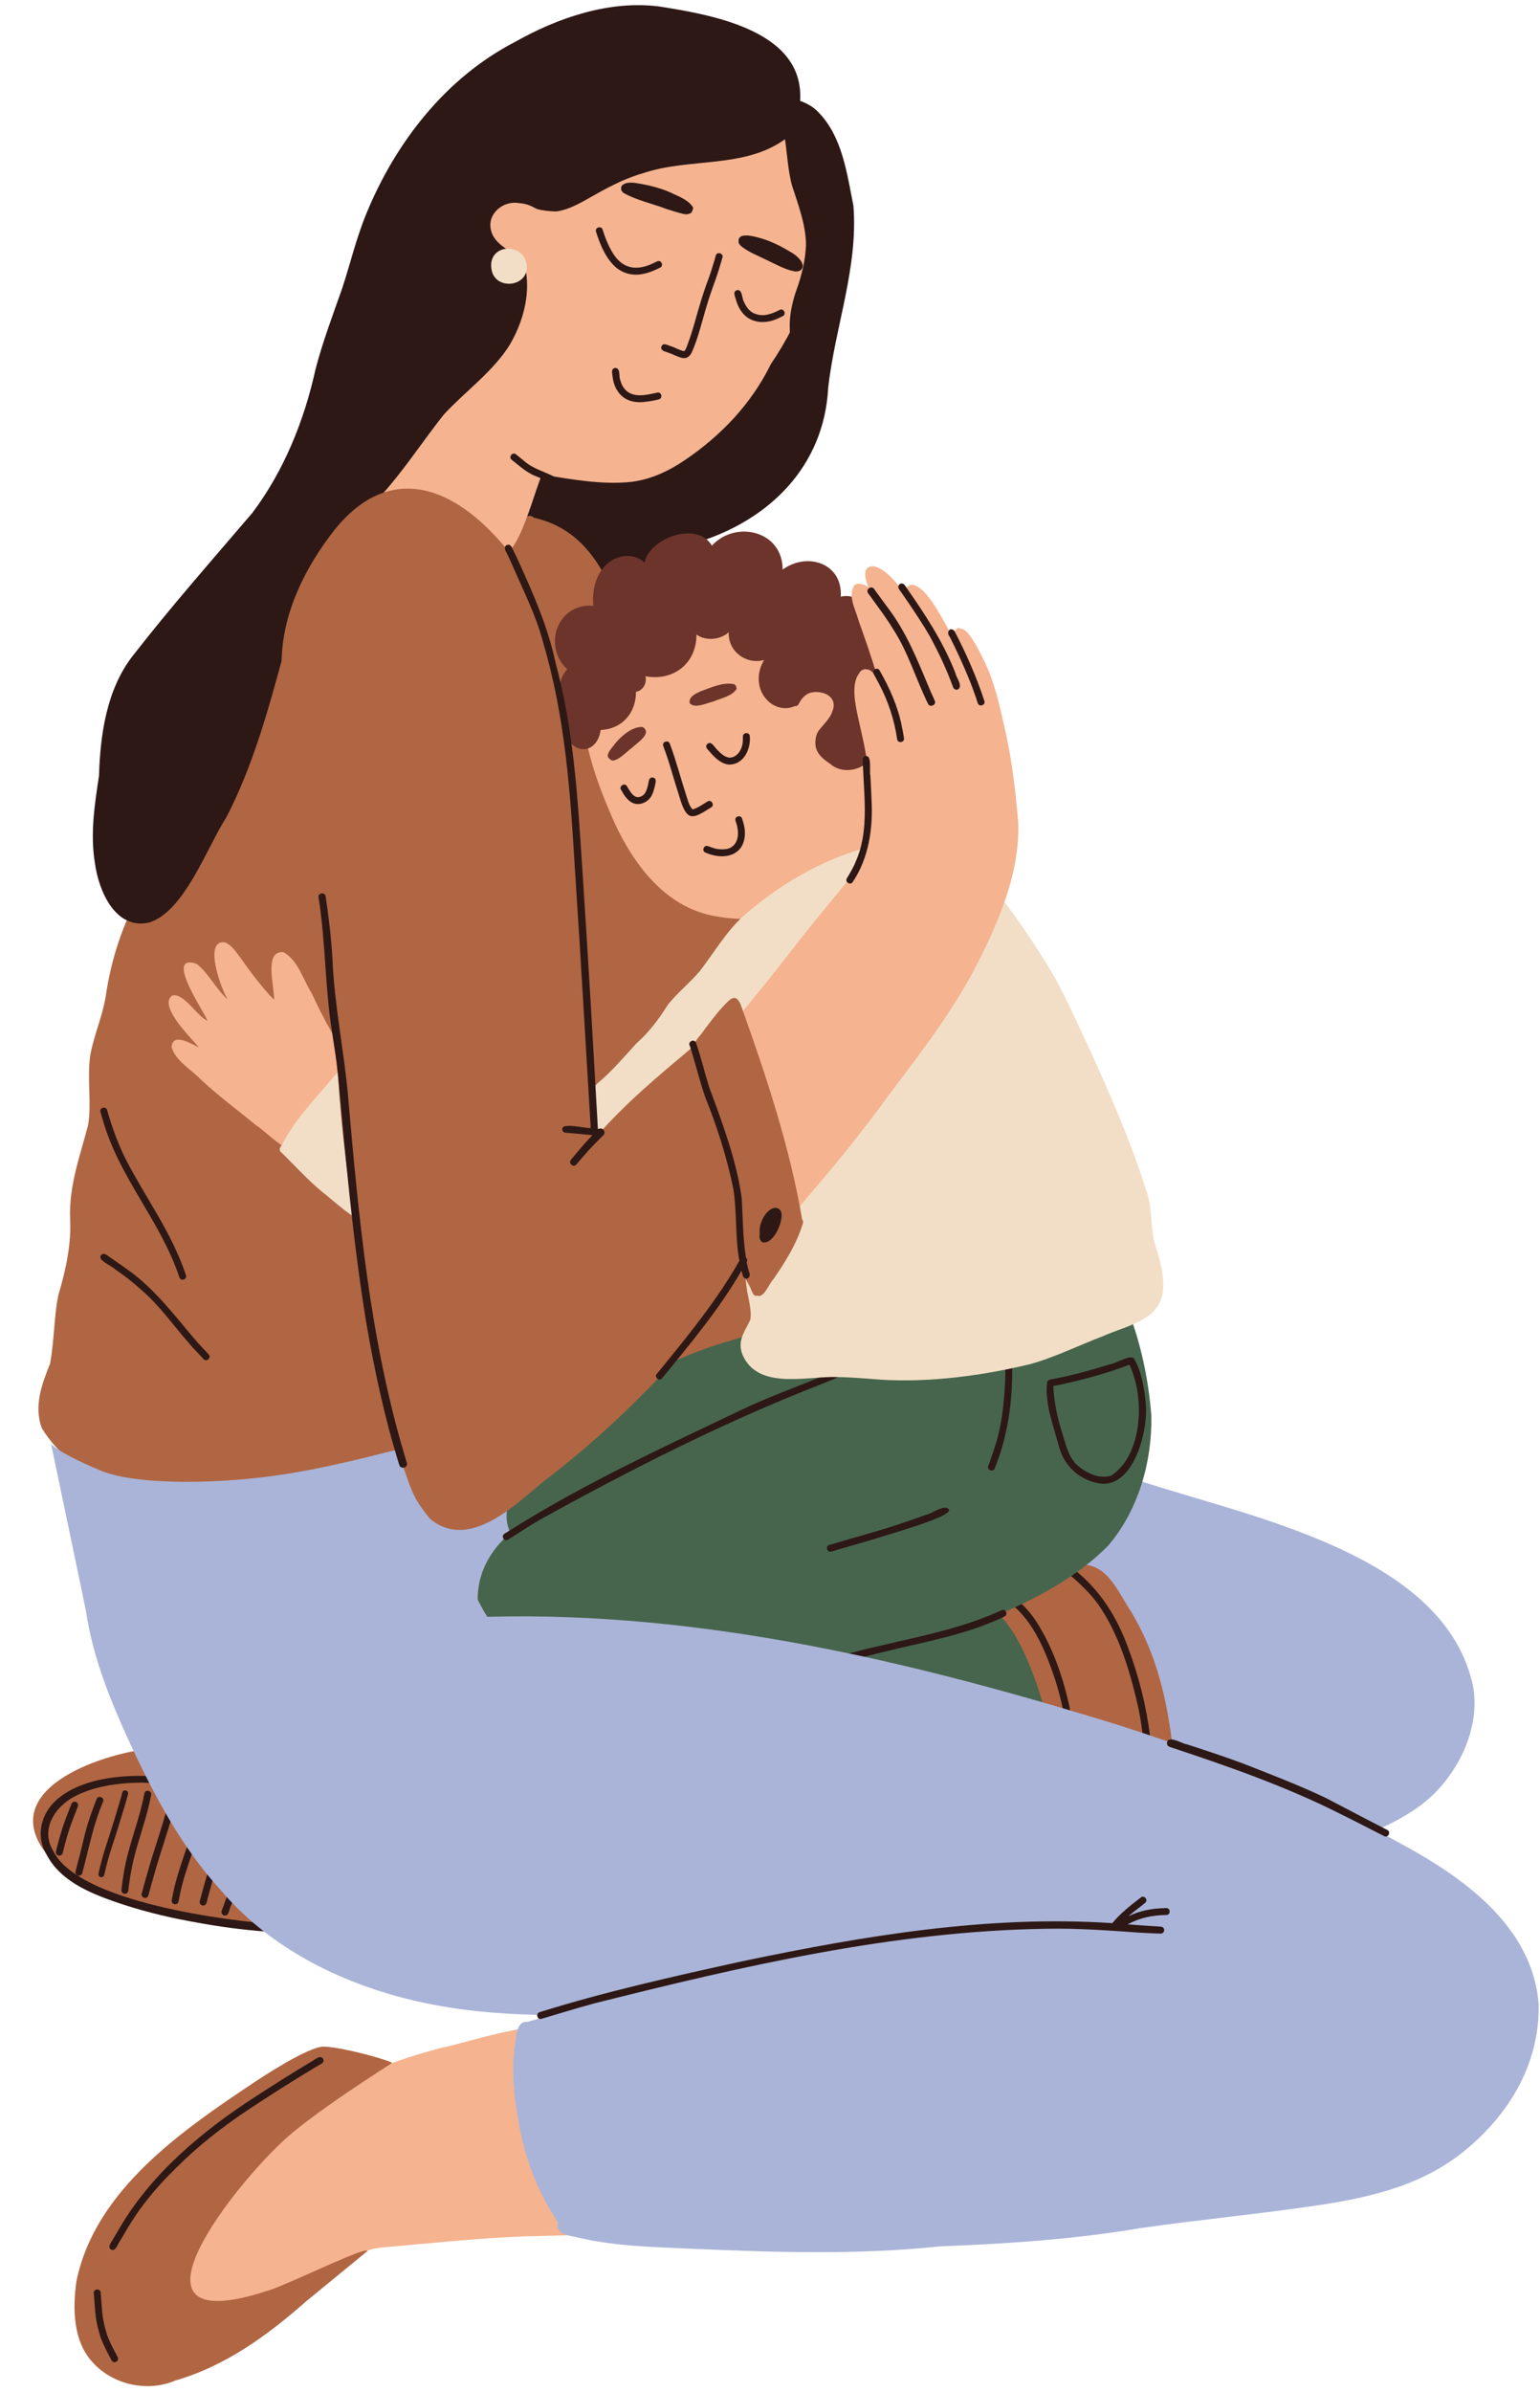 <?xml version="1.0" encoding="UTF-8"?><svg xmlns="http://www.w3.org/2000/svg" xmlns:xlink="http://www.w3.org/1999/xlink" height="473.4" preserveAspectRatio="xMidYMid meet" version="1.0" viewBox="126.3 18.0 305.0 473.4" width="305.0" zoomAndPan="magnify"><g><g id="change1_1"><path d="M 418.102 351.992 C 412.707 325.27 373.332 318.184 351.188 310.773 C 327.148 304.133 301.551 295.961 276.762 294.805 C 263.086 292.789 248.594 292.496 234.754 293.246 C 222.414 295.637 202.363 300.242 202.133 315.691 C 203.051 326.91 210.355 337.984 219.516 344.207 C 221.789 345.484 385.273 383.82 387.672 384.684 C 395.273 381.559 403.969 379.004 410.039 373.238 C 415.52 367.977 419.344 359.758 418.102 351.992" fill="#aab4d8" fill-rule="evenodd"/></g><g id="change2_1"><path d="M 187.098 399.695 C 177.055 388.242 167.027 376.773 156.973 365.328 C 157.828 365.195 158.441 365.215 158.359 364.352 C 158.047 363.594 157.605 363.867 156.781 363.973 C 147.504 364.715 126.305 371.426 134.828 383.961 C 142.238 393.77 155.887 396.391 167.395 398.254 C 170.789 398.75 174.637 399.254 177.918 399.5 C 178.332 399.535 180.629 399.742 184.82 400.121 C 185.141 400.148 185.426 399.957 185.539 399.672 C 186.02 399.68 186.527 399.688 187.098 399.695" fill="#b06643" fill-rule="evenodd"/></g><g id="change3_1"><path d="M 181.984 398.879 C 171.32 398.188 141.695 394.406 136.824 384.246 C 134.27 380.07 137.133 375.598 140.977 373.555 C 144.934 371.445 149.945 370.785 154.375 370.777 C 155.688 370.793 157.398 370.918 158.672 371.09 C 159.555 371.176 159.672 369.77 158.777 369.719 C 152.18 368.922 142.613 369.566 137.473 374.207 C 134.414 376.91 133.32 381.363 135.504 384.965 C 138.152 390.121 143.84 392.523 149.031 394.34 C 153.816 396 158.859 397.281 163.832 398.191 C 169.832 399.328 175.668 400.125 181.867 400.422 C 182.852 400.488 183.012 398.969 181.984 398.879" fill="#2d1815"/></g><g id="change3_2"><path d="M 141.332 374.59 C 140.98 374.453 140.582 374.625 140.445 374.98 C 139.426 377.641 138.914 378.77 138.184 381.328 C 137.941 382.164 137.672 383.195 137.387 384.367 C 137.297 384.734 137.52 385.105 137.891 385.195 C 138.258 385.285 138.629 385.062 138.719 384.691 C 139.359 382.129 139.762 380.59 140.633 378.309 C 140.902 377.594 141.262 376.656 141.723 375.477 C 141.859 375.125 141.688 374.727 141.332 374.59" fill="#2d1815"/></g><g id="change3_3"><path d="M 141.746 389.164 C 142.113 389.262 142.488 389.047 142.59 388.68 C 143.941 383.754 144.633 379.48 146.719 374.52 C 147.051 373.699 145.75 373.184 145.438 374.02 C 143.949 377.797 143.387 379.672 142.559 383.273 C 142.305 384.352 141.516 387.395 141.266 388.32 C 141.164 388.688 141.383 389.062 141.746 389.164" fill="#2d1815"/></g><g id="change3_4"><path d="M 146.25 389.473 C 146.559 389.543 146.879 389.348 146.945 389.027 C 148.016 384.293 148.605 383.344 150.164 378.117 C 151.094 375.09 151.309 374.402 151.656 373.035 C 151.871 372.312 150.727 371.98 150.531 372.719 C 150.016 374.793 147.914 381.453 147.234 383.469 C 146.703 385.117 146.223 386.875 145.805 388.777 C 145.734 389.09 145.934 389.402 146.25 389.473" fill="#2d1815"/></g><g id="change3_5"><path d="M 150.965 392.773 C 151.34 392.809 151.676 392.531 151.711 392.156 C 151.848 390.828 152.082 389.355 152.211 388.66 C 152.52 386.895 152.883 385.445 153.328 383.82 C 154.262 380.523 155.652 376.562 156.23 373.184 C 156.387 372.309 155.047 372.051 154.879 372.938 C 153.945 378.137 151.727 383.156 150.859 388.402 C 150.73 389.102 150.484 390.684 150.348 392.023 C 150.312 392.398 150.586 392.734 150.965 392.773" fill="#2d1815"/></g><g id="change3_6"><path d="M 159.289 376.223 C 158.18 380.273 156.68 384.398 155.52 388.586 C 155.172 389.777 154.781 391.164 154.359 392.723 C 154.262 393.086 154.48 393.465 154.844 393.562 C 155.211 393.66 155.586 393.445 155.688 393.078 C 156.105 391.523 156.488 390.16 156.836 388.969 C 157.984 384.816 159.496 380.652 160.598 376.641 C 161.062 375.57 159.473 375.055 159.289 376.223" fill="#2d1815"/></g><g id="change3_7"><path d="M 160.312 394.035 C 160.246 394.406 160.492 394.766 160.863 394.836 C 161.234 394.902 161.594 394.656 161.664 394.285 C 161.852 393.277 162.016 392.371 162.328 391.188 C 162.98 388.527 164.406 384.711 165.188 382.152 C 165.262 381.781 165.02 381.422 164.645 381.348 C 164.273 381.273 163.914 381.516 163.84 381.887 C 163.824 381.969 163.633 382.543 163.219 383.781 C 161.996 387.414 160.922 390.449 160.312 394.035" fill="#2d1815"/></g><g id="change3_8"><path d="M 166.359 395.062 C 166.727 395.156 167.102 394.938 167.195 394.57 C 167.504 393.363 168.199 390.812 168.633 389.395 C 168.98 387.926 169.531 387.574 168.664 387.039 C 167.605 386.902 167.844 387.57 167.32 389 C 166.883 390.426 166.18 393.016 165.863 394.227 C 165.77 394.594 165.992 394.969 166.359 395.062" fill="#2d1815"/></g><g id="change3_9"><path d="M 170.621 397.043 C 171.703 397.238 171.547 396.164 172.047 395.102 C 172.445 393.965 172.992 392.508 173.355 391.582 C 173.492 391.23 173.32 390.832 172.969 390.691 C 172.613 390.555 172.215 390.727 172.078 391.082 C 171.711 392.02 171.156 393.492 170.754 394.641 C 170.469 395.781 169.664 396.504 170.621 397.043" fill="#2d1815"/></g><g id="change3_10"><path d="M 295.32 58.711 C 294.043 52.336 293.117 44.988 288.328 40.152 C 286.262 38.004 283.258 37.43 280.469 36.906 C 279.297 36.754 279.074 38.602 280.258 38.723 C 281.465 39.035 283.113 39.383 284.262 39.902 C 283.418 39.957 282.77 40.262 282.309 40.41 C 280.359 45.414 220.219 116.008 226.398 120.867 C 226.473 127.504 230.215 133.871 236.746 135.891 C 239.395 136.656 242.453 137.801 244.969 136.059 C 243.934 137.023 245.52 138.645 246.492 137.555 C 248.711 135.133 249.871 133.941 251.895 132.27 C 255.566 129.254 259.918 127.199 264.277 125.359 C 278.621 120.992 289.508 110.297 290.324 94.758 C 291.648 82.816 296.305 70.895 295.32 58.711" fill="#2d1815" fill-rule="evenodd"/></g><g id="change2_2"><path d="M 182.574 146.434 C 178.41 145.52 173.086 154.977 170.773 157.848 C 162.461 169.238 157.516 182.66 153.402 196.031 C 150.215 201.844 148.191 208.609 147.223 215.25 C 146.562 219.152 144.98 222.703 144.23 226.535 C 143.453 231.164 144.504 236.117 143.742 240.695 C 142.125 246.82 139.934 252.691 140.188 259.16 C 140.441 264.152 139.379 269.125 137.965 273.902 C 137.027 277.484 137.094 283.219 136.211 287.871 C 134.598 291.863 132.945 296.312 134.59 300.641 C 144.781 317.148 167.969 313.961 184.273 310.461 C 189.035 309.094 193.32 309.059 198.281 307.816 C 200.223 307.668 213.793 302.562 209.43 301.066 C 210.395 300.109 211.812 298.465 212.516 297.473 L 182.574 146.434" fill="#b06643" fill-rule="evenodd"/></g><g id="change2_3"><path d="M 258.336 229.926 C 261.684 227.172 264.926 224.285 268.051 221.277 C 274.613 214.949 282.012 207.25 284.91 198.398 C 275.266 200.906 273.863 193.297 271.168 185.75 C 267.027 174.156 261.699 162.988 255.293 152.477 C 248.523 141.367 247.613 123.992 231.984 120.434 C 231.387 119.641 229.676 120.352 230.012 121.371 C 230.613 123.199 226.02 123.668 225.383 124.012 C 222.77 125.422 222.344 125.688 221.281 129.402 C 219.625 135.219 219.418 141.352 219.289 147.359 C 218.82 168.75 219.324 190.301 223.574 211.27 C 226.148 223.984 228.41 235.727 229.312 248.613 C 235.473 248.086 243.984 240.637 249.043 237.039 C 252.223 234.777 255.324 232.402 258.336 229.926" fill="#b06643" fill-rule="evenodd"/></g><g id="change2_4"><path d="M 275.879 272.836 C 274.879 268.816 274.406 264.012 270.207 262.059 L 254.137 289.727 C 260.625 289.301 268 289.023 273.629 285.328 C 276.672 282.469 275.754 276.633 275.879 272.836" fill="#b06643" fill-rule="evenodd"/></g><g id="change2_5"><path d="M 358.551 363.848 C 357.418 354.145 355.344 345.348 350.336 336.969 C 347.98 333.492 346.016 328.254 341.469 327.68 C 337.465 328.344 333.805 331.234 330.188 332.98 C 329.223 333.566 320.531 337.418 322.941 338.34 C 322.551 338.801 322.414 339.258 322.301 339.879 C 322.48 340.066 331.555 358.992 331.852 359.074 C 335.797 361.766 340.086 364.5 344.895 365.246 C 348.426 366.051 351.797 367.484 355.227 368.637 C 358.371 369.934 358.203 366.938 358.094 364.703 C 358.41 364.551 358.613 364.215 358.551 363.848" fill="#b06643" fill-rule="evenodd"/></g><g id="change3_11"><path d="M 354.078 361.672 C 353.352 355.668 351.836 349.688 349.703 344.027 C 347.551 338.055 344.172 332.672 339.164 328.699 C 338.531 327.863 337.375 328.98 338.16 329.625 C 340.141 331.367 342.258 333.312 343.82 335.523 C 347.605 340.973 349.719 347.504 351.266 353.902 C 351.977 356.762 352.508 359.684 352.707 362.656 C 352.766 363.582 354.246 363.48 354.152 362.535 C 354.121 362.145 354.098 361.852 354.078 361.672" fill="#2d1815"/></g><g id="change3_12"><path d="M 338.176 356.066 C 336.895 350.082 334.863 344.07 331.547 338.895 C 330.613 337.461 329.457 336.109 328.195 335.023 C 327.344 334.43 326.613 335.824 327.547 336.254 C 331.398 339.891 333.535 345.23 335.207 350.18 C 335.938 352.395 336.605 355.027 337.02 357.324 C 337.195 357.438 336.965 359.957 338.109 359.766 C 339.352 359.523 338.121 356.707 338.176 356.066" fill="#2d1815"/></g><g id="change4_1"><path d="M 289.668 57.754 C 289.504 45.656 283.688 39.02 271.957 36.457 C 260.66 34.223 249.996 35.422 239.051 39.555 C 232.156 41.867 228.246 43.957 222.73 48.074 C 205.191 61.148 197.48 91.668 199.207 112.656 C 198.832 113.297 198.863 114.129 199.359 114.738 C 200.82 116.535 201.832 117.754 202.289 118.266 C 204.984 121.422 208.973 124.145 212.672 125.922 C 215.805 127.488 219.75 129.488 223.355 129.055 C 226.387 128.828 227.98 126.402 229.184 123.922 C 230.961 120.172 232.125 115.773 233.617 111.914 C 239.484 112.848 245.523 113.996 251.461 113.348 C 255.27 112.836 258.648 111.273 261.855 109.109 C 269.074 104.246 275.109 97.93 278.965 90.066 C 285.336 80.664 289.672 69.207 289.668 57.754" fill="#f5b390" fill-rule="evenodd"/></g><g id="change3_13"><path d="M 285.023 69.773 C 284.301 68.695 283.484 68.211 282.297 67.527 C 280.324 66.383 278.504 65.535 276.359 64.977 C 275.359 64.719 274.172 64.434 273.184 64.715 C 272.973 64.781 272.727 65.086 272.605 65.262 C 272.535 66.148 272.555 66.031 272.867 66.5 C 274.098 67.715 276.496 68.633 278.023 69.398 C 279.746 70.195 281.695 71.324 283.578 71.688 C 284.145 71.801 284.633 71.676 285.035 71.336 C 285.16 71.137 285.324 70.809 285.301 70.551 C 285.301 70.5 285.121 69.945 285.023 69.773" fill="#2d1815"/></g><g id="change3_14"><path d="M 249.742 56.156 C 252.355 57.648 255.574 58.301 258.391 59.387 C 259.086 59.617 260.93 60.188 261.641 60.336 C 262.246 60.473 262.641 60.41 263.18 60.137 C 263.406 59.828 263.648 59.227 263.547 59.031 C 262.605 57.473 260.504 56.801 258.926 56.023 C 257.289 55.305 255.199 54.742 253.441 54.426 C 252.25 54.227 250.359 53.758 249.438 54.773 C 249.27 55.035 249.32 55.363 249.348 55.645 C 249.355 55.668 249.656 56.086 249.742 56.156" fill="#2d1815"/></g><g id="change3_15"><path d="M 248.48 71.082 C 251.211 73.086 254.035 72.484 257.031 70.965 C 257.836 70.598 257.246 69.332 256.445 69.727 C 254.863 70.461 255.262 70.332 254.191 70.676 C 250.918 71.672 248.703 70.168 247.219 67.301 C 246.594 66.18 246.027 64.688 245.648 63.441 C 245.391 62.594 244.055 63.016 244.344 63.863 C 245.176 66.469 246.305 69.285 248.48 71.082" fill="#2d1815"/></g><g id="change3_16"><path d="M 280.723 79.324 C 279.281 80.082 277.566 80.742 275.941 80.121 C 274.785 79.797 274.02 78.664 273.594 77.629 C 273.203 76.941 273.348 75.176 272.219 75.426 C 271.316 75.781 271.945 76.742 272.094 77.457 C 272.496 78.84 273.359 80.301 274.637 81.035 C 276.57 82.133 278.848 81.824 280.77 80.828 C 281.066 80.684 281.254 80.594 281.328 80.559 C 282.129 80.176 281.52 78.922 280.723 79.324" fill="#2d1815"/></g><g id="change3_17"><path d="M 268.91 68.105 C 267.941 68.07 268.148 68.512 267.77 69.598 C 267.332 71.102 267.016 72.09 266.527 73.426 C 265.488 76.164 264.785 78.652 263.973 81.52 C 263.438 83.395 262.949 84.969 262.281 86.703 C 262.125 87.078 262.062 87.223 261.812 87.496 C 260.816 87.324 260.094 86.785 259.066 86.48 C 258.43 86.285 257.66 85.754 257.297 86.551 C 257.027 87.395 257.984 87.535 258.613 87.773 C 259.504 88.066 260.117 88.426 260.949 88.707 C 262.059 89.09 262.703 88.809 263.273 87.816 C 264.66 84.738 265.43 81.156 266.438 77.945 C 267.09 75.738 267.957 73.648 268.648 71.441 C 268.75 71.121 268.898 70.625 269.086 69.98 C 269.355 68.852 269.758 68.586 268.91 68.105" fill="#2d1815"/></g><g id="change3_18"><path d="M 256.449 95.699 C 254.547 96.125 251.949 96.789 250.336 95.312 C 249.699 94.715 249.352 94.031 249.137 93.18 C 248.816 92.48 249.262 90.801 248.129 90.812 C 247.246 90.957 247.555 91.863 247.625 92.547 C 247.777 93.703 248.086 94.641 248.727 95.555 C 250.016 97.348 252.07 97.828 254.262 97.496 C 255.418 97.359 255.848 97.266 256.781 97.027 C 257.645 96.824 257.312 95.469 256.449 95.699" fill="#2d1815"/></g><g id="change3_19"><path d="M 236.008 112.312 C 234.035 111.281 231.73 110.719 230.059 109.176 C 229.574 108.789 228.934 108.262 228.465 107.891 C 227.75 107.367 226.938 108.504 227.672 109.008 C 229.102 110.152 230.559 111.469 232.27 112.18 C 233.227 112.555 234.461 113.039 235.371 113.531 C 236.152 113.953 236.805 112.715 236.008 112.312" fill="#2d1815"/></g><g id="change3_20"><path d="M 291.863 64.332 C 291.914 61.91 291.348 59.555 291.367 57.152 C 291.754 50.578 289.809 43.559 284.641 39.176 C 286.68 24.328 267.926 21.02 256.879 19.285 C 246.973 18.012 236.77 21.508 228.238 26.332 C 214.609 33.387 204.684 46.121 198.891 60.191 C 196.871 65.066 195.699 70.109 194.094 74.988 C 192.27 80.199 190.164 85.727 188.777 91.125 C 186.578 101.168 182.496 111.273 176.273 119.5 C 168.285 128.859 160.176 138.035 152.629 147.734 C 147.422 154.387 146.156 163.301 145.91 171.5 C 145.043 177.223 144.133 183.012 145.109 188.883 C 145.852 194.277 149.129 202.055 155.797 200.578 C 162.844 198.426 167.266 185.684 171.156 179.695 C 176.527 169.293 179.547 158.059 182.602 146.828 C 184.598 136.02 190.203 126.188 198.707 119.191 C 204.711 113.605 209.156 106.371 214.234 100 C 218.465 95.422 223.973 91.535 227.293 86.172 C 230.023 81.496 231.562 75.66 230.172 70.305 C 230.938 68.773 228.25 68.426 227.52 67.836 C 225.891 66.887 224.031 65.602 223.559 63.629 C 222.676 60.367 225.926 57.617 229.094 58.199 C 230.488 58.277 231.379 58.684 232.512 59.293 C 233.207 59.66 236.203 59.906 236.605 59.828 C 239.359 59.414 241.879 57.785 244.301 56.445 C 247.277 54.773 250.438 53.172 253.766 52.242 C 262.867 49.195 273.699 51.395 281.77 45.551 C 282.176 48.297 282.418 52.277 283.215 54.879 C 284.402 58.547 285.922 62.566 285.93 66.484 C 285.816 69.48 285.086 72.508 284.07 75.301 C 283.316 77.383 282.77 79.82 282.707 82.047 C 282.695 83.605 282.766 85.23 283.25 86.703 C 283.605 87.551 284.949 87.301 284.961 86.371 C 286.492 83.934 288.43 81.688 289.195 78.898 C 290.633 74.141 292.215 69.402 291.863 64.332" fill="#2d1815" fill-rule="evenodd"/></g><g id="change5_1"><path d="M 230.613 70.395 C 229.945 65.785 222.879 66.27 223.629 71.199 C 224.176 75.562 231.145 74.922 230.613 70.395" fill="#f2dec6"/></g><g id="change6_1"><path d="M 354.32 298.129 C 353.809 291.203 352.203 283.512 349.602 277.098 C 349.297 276.262 347.988 276.754 348.316 277.582 C 348.656 278.5 348.508 278.051 348.848 278.98 C 339.82 277.098 332.27 285.383 323.328 285.734 C 307.902 286.859 292.535 283.012 277.18 282.562 C 277.422 280.758 271.176 283.422 270.035 283.562 C 262.641 285.836 255.488 289.031 249.016 293.234 C 241.652 297.73 232.07 302.941 228.793 311.316 C 226.98 314.207 225.746 318.105 227.395 321.344 C 212.191 334.406 229.309 352.195 223.25 338.883 C 225.906 343.406 232.305 343.73 236.648 346.117 C 242.586 348.582 248.121 350.457 254.711 351.273 C 261.812 352.156 267.777 351.832 274.703 353.059 C 288.93 355.262 303.605 355.902 317.949 356.453 C 320.801 356.562 325.102 356.551 327.918 356.641 C 329.258 356.672 330.406 356.824 331.367 355.867 C 331.555 356.492 331.617 356.699 331.84 357.469 C 332.117 358.477 333.711 358.027 333.398 357.016 C 332.832 355.082 332.234 353.066 331.586 351.137 C 329.789 346.238 327.809 341.285 324.191 337.48 C 331.953 334.105 339.809 329.934 345.785 323.867 C 351.746 316.887 354.523 307.227 354.32 298.129" fill="#47654d" fill-rule="evenodd"/></g><g id="change3_21"><path d="M 324.594 336.688 C 313.941 341.574 302.004 342.781 290.867 346.238 C 289.695 346.555 288.41 346.914 287.203 347.254 C 286.352 347.469 286.699 348.824 287.562 348.574 C 287.949 348.473 288.273 348.379 288.5 348.312 C 294.555 346.637 300.684 344.965 306.82 343.609 C 311.504 342.531 316.34 341.422 320.852 339.75 C 322.207 339.215 324.004 338.539 325.289 337.871 C 326.055 337.43 325.359 336.223 324.594 336.688" fill="#2d1815"/></g><g id="change3_22"><path d="M 289.113 291.863 C 290.16 291.438 291.777 290.793 292.797 290.32 C 293.578 289.953 293.004 288.68 292.191 289.09 C 285.926 291.816 279.367 294.039 273.145 296.996 C 257.566 304.426 241.789 311.691 227.207 320.891 C 226.805 321.145 226.469 321.355 226.199 321.523 C 225.453 321.977 226.164 323.18 226.926 322.688 C 228.973 321.41 231.074 319.984 233.148 318.789 C 251.207 308.809 269.855 299.324 289.113 291.863" fill="#2d1815"/></g><g id="change3_23"><path d="M 351.863 297.473 C 351.785 302.027 350.352 307.445 346.375 310.012 C 343.871 310.832 341.059 309.316 339.27 307.602 C 337.758 305.793 337.316 303.684 336.637 301.43 C 335.668 298.402 335.051 295.434 334.906 292.289 C 340.012 291.281 345.145 289.914 350.012 288.062 C 351.344 291.059 351.891 294.137 351.863 297.473 Z M 353.227 295.828 C 352.945 292.746 352.449 289.609 350.922 286.895 C 350.215 285.891 347.301 287.887 346.129 287.988 C 342.512 289.098 338.742 290.172 335.023 290.863 C 334.555 290.996 333.855 290.934 333.699 291.496 C 333.164 295.574 334.859 299.973 335.945 303.934 C 336.871 307.883 339.875 310.809 343.871 311.531 C 350.801 312.797 353.746 301.062 353.227 295.828" fill="#2d1815"/></g><g id="change3_24"><path d="M 290.516 323.742 C 289.684 324.039 290.164 325.352 291 325.027 C 293.438 324.305 296.871 323.34 299.383 322.586 C 300.918 322.016 315.32 318.109 314.215 316.707 C 313.434 315.52 310.531 317.762 309.727 317.742 C 307.676 318.512 306.902 318.746 305.035 319.398 C 300.398 320.973 295.184 322.34 290.516 323.742" fill="#2d1815"/></g><g id="change3_25"><path d="M 326.699 285.809 C 326.699 284.605 326.465 275.352 324.719 278.973 C 325.691 285.52 325.645 292.59 324.605 299.109 C 324.156 301.742 323.609 303.617 322.652 306.336 C 322.293 307.391 322.105 307.918 322.047 308.051 C 321.664 308.844 322.934 309.441 323.293 308.625 C 326.227 301.406 327.066 293.609 326.699 285.809" fill="#2d1815"/></g><g id="change4_2"><path d="M 301.273 171.684 C 301.113 168.711 299.48 166.09 298.211 163.5 C 297.137 161.465 296 158.785 294.68 156.684 C 287.008 144.789 275.848 136.609 261.316 141.801 C 256.43 143.18 252.73 146.008 248.926 149.203 C 245.012 152.301 241.25 156.777 242.148 162.086 C 241.805 162.754 242.117 162.719 242.27 163.871 C 243.227 168.73 244.871 173.559 246.816 178.059 C 250.691 187.641 257.449 197.789 268.473 199.387 C 277.184 200.992 284.18 198.07 290.867 192.691 C 299.246 186.258 300.887 182.18 301.273 171.684" fill="#f5b390" fill-rule="evenodd"/></g><g id="change3_26"><path d="M 263.367 178.16 C 263.367 178.16 263.371 178.16 263.371 178.16 C 263.367 178.16 263.359 178.16 263.355 178.16 C 263.363 178.16 263.363 178.16 263.367 178.16 Z M 265.938 178.523 C 266.355 178.27 266.453 178.203 267.145 177.777 C 267.91 177.324 267.18 176.133 266.426 176.609 C 265.32 177.266 264.879 177.641 263.812 178.078 C 263.754 178.113 263.453 178.148 263.578 178.156 C 263.57 178.156 263.508 178.156 263.445 178.156 C 262.691 177.332 262.523 176.289 262.145 175.199 C 261.07 171.883 260.188 168.418 258.953 165.176 C 258.672 164.336 257.348 164.789 257.656 165.629 C 258.332 167.383 258.969 169.426 259.496 171.246 C 259.996 172.922 260.609 174.879 261.129 176.535 C 261.477 177.535 261.918 178.906 262.895 179.426 C 264.016 179.781 265.004 179.031 265.938 178.523" fill="#2d1815"/></g><g id="change3_27"><path d="M 274.805 163.742 C 274.816 162.855 273.422 162.852 273.434 163.742 C 273.434 164.207 273.438 164.672 273.375 165.102 C 273.195 166.406 272.301 167.863 270.852 167.938 C 269.844 167.906 269 167.047 268.34 166.371 C 267.805 165.895 267.152 164.477 266.336 165.266 C 265.953 165.762 266.258 166.109 266.66 166.535 C 266.957 166.891 267.066 167.008 267.324 167.293 C 268.234 168.266 269.441 169.301 270.844 169.309 C 273.625 169.211 275.008 166.238 274.805 163.742" fill="#2d1815"/></g><g id="change3_28"><path d="M 255.652 171.871 C 254.672 171.719 254.812 172.883 254.59 173.539 C 254.438 174.113 254.27 174.719 253.891 175.156 C 253.52 175.594 252.891 175.848 252.355 175.715 C 251.949 175.598 251.699 175.355 251.41 175.035 C 251.023 174.594 250.727 173.977 250.418 173.508 C 249.836 172.785 248.742 173.766 249.395 174.426 C 249.871 175.383 250.645 176.484 251.656 176.926 C 253.07 177.52 254.77 176.684 255.406 175.344 C 255.691 174.805 255.906 173.965 256.043 173.359 C 256.168 172.816 256.371 172.051 255.652 171.871" fill="#2d1815"/></g><g id="change3_29"><path d="M 273.793 182.105 C 273.691 181.316 273.547 180.891 273.281 180.012 C 273.031 179.156 271.695 179.562 271.969 180.41 C 272.66 182.289 272.879 184.809 270.832 185.836 C 269.988 186.18 268.621 186.133 267.746 185.863 C 267.199 185.699 267.16 185.68 266.512 185.445 C 265.684 185.129 265.195 186.441 266.039 186.734 C 270.109 188.48 274.266 187.078 273.793 182.105" fill="#2d1815"/></g><g id="change7_1"><path d="M 253.727 161.949 C 253.746 161.957 253.758 161.965 253.754 161.961 C 253.75 161.961 253.734 161.953 253.727 161.949" fill="#6d342b" fill-rule="evenodd"/></g><g id="change7_2"><path d="M 253.422 161.836 C 253.426 161.836 253.441 161.844 253.453 161.848 C 253.52 161.855 253.41 161.84 253.422 161.836" fill="#6d342b" fill-rule="evenodd"/></g><g id="change7_3"><path d="M 251.48 165.973 C 250.582 166.566 248 169.387 247.098 168.219 C 245.848 167.477 247.703 165.832 248.203 165.043 C 249.477 163.547 251.434 161.871 253.449 161.848 C 253.496 161.863 253.594 161.895 253.672 161.926 C 255.484 163.188 252.406 165.059 251.48 165.973" fill="#6d342b" fill-rule="evenodd"/></g><g id="change7_4"><path d="M 299.453 167.25 C 297.699 170.355 293.355 171.523 290.625 169.086 C 289.309 168.211 288.102 167.234 287.824 165.613 C 287.688 164.664 287.871 163.344 288.465 162.559 C 289.418 161.316 290.68 160.25 291.172 158.711 C 292.297 155.859 289.293 154.531 286.883 155.062 C 286.141 155.234 285.41 155.867 284.988 156.465 C 284.637 156.879 284.449 157.887 283.699 157.723 C 281.723 158.68 279.391 157.926 278.023 156.312 C 276.145 154.188 276.145 150.93 277.656 148.598 C 274.086 149.605 270.438 146.898 270.633 143.125 C 268.938 144.629 266.086 144.91 264.23 143.562 C 264.273 149.277 259.668 152.855 254.129 151.828 C 254.473 153.137 253.652 154.703 252.25 154.906 C 252.297 159.062 249.488 162.301 245.262 162.449 C 244.73 166.59 240.691 167.781 238.562 163.93 C 237.949 162.559 237.145 160.445 238.434 159.211 C 236.723 156.676 236.422 152.762 238.656 150.461 C 233.668 145.812 236.738 137.258 243.82 137.883 C 243.531 135.207 244.141 132.152 245.996 130.133 C 247.977 127.863 251.617 127.137 253.941 129.32 C 255.027 124.383 264.398 121.055 267.293 125.969 C 272.059 120.828 281.34 123.082 281.301 130.723 C 286.164 127.16 293.23 129.453 292.816 136.082 C 293.863 135.801 295.172 135.965 296.117 136.559 C 298.695 137.062 300.746 138.672 303.059 139.988 C 305.77 141.562 306.855 147.281 306.926 150.211 C 307.164 155.789 304.125 163.984 299.453 167.25" fill="#6d342b" fill-rule="evenodd"/></g><g id="change7_5"><path d="M 272.191 154.305 C 271.379 155.742 269.047 156.199 267.559 156.832 C 266.23 157.121 263.949 158.324 262.895 157.16 C 262.684 155.852 264.023 155.297 265.078 154.797 C 267.199 154.039 269.461 152.941 271.691 153.395 C 271.926 153.512 272.113 153.715 272.191 154.305" fill="#6d342b" fill-rule="evenodd"/></g><g id="change4_3"><path d="M 195.715 228.656 C 195.715 228.457 193.102 224.316 191.957 222.195 C 190.5 219.738 189.242 217.129 188.023 214.539 C 186.324 211.848 185.312 207.973 182.41 206.418 C 178.422 206.125 180.75 213.5 180.562 215.852 C 178.07 213.258 175.914 210.355 173.816 207.402 C 172.855 206.148 172.227 205.109 170.848 204.48 C 169.754 204.332 169.164 204.852 168.914 205.738 C 168.164 208.402 170.477 214.398 171.391 215.773 C 169.062 213.75 167.609 210.527 165.195 208.715 C 163.598 208.199 162.887 208.52 162.727 209.324 C 162.25 211.73 166.773 218.469 167.402 220.004 C 165.199 219.039 162.773 214.473 160.414 214.996 C 159.898 215.371 159.691 215.883 159.707 216.484 C 159.781 219.203 164.434 223.719 165.691 225.281 C 164.18 224.566 160.535 222.246 160.277 225.184 C 161.035 227.914 164.148 229.645 166.039 231.594 C 169.488 234.828 173.484 237.77 177.125 240.777 C 178.332 241.32 184.219 247.512 184.383 244.535 C 186.402 241.965 188.699 239.629 190.688 237.027 C 191.66 235.754 192.656 234.395 193.336 232.934 C 193.941 231.617 195.715 228.867 195.715 228.656" fill="#f5b390"/></g><g id="change5_2"><path d="M 197.59 257.906 C 197.406 257.777 197.207 257.633 196.992 257.477 L 194.688 230.809 C 195.371 229.941 195.398 229.906 196.156 228.809 C 196.742 227.973 195.414 227.051 194.848 227.914 C 194.473 228.473 194.273 228.766 194.227 228.832 C 190.191 234.059 185.094 238.664 182.094 244.645 C 181.75 245.02 181.477 245.621 181.973 246.008 C 184.785 248.734 186.953 251.227 190.09 253.852 C 191.387 254.766 197.469 260.449 198.145 259.188 C 198.496 258.598 198.156 258.285 197.59 257.906" fill="#f2dec6" fill-rule="evenodd"/></g><g id="change5_3"><path d="M 356.641 271.301 C 356.52 268.457 355.484 265.84 354.754 263.133 C 354.195 259.965 354.461 256.645 353.293 253.57 C 350.301 243.98 346.23 234.715 342.078 225.594 C 339.27 219.695 336.691 213.555 333.141 208.02 C 330.164 203.273 326.926 198.484 323.391 194.16 C 323.16 193.859 322.73 193.801 322.43 194.027 C 321.766 194.59 322.488 195.23 322.871 195.719 L 268.227 229.57 C 275.977 221.641 283.664 215.445 290.59 206.648 C 290.594 206.648 298.98 188.348 298.98 188.348 C 299.34 188.387 299.363 188.395 299.664 188.449 C 300.789 188.562 300.641 186.938 299.578 187.039 L 299.727 186.719 C 300.078 186.613 300.738 186.539 301.027 186.48 C 301.898 186.43 301.812 185.016 300.91 185.113 C 299.203 185.336 297.215 185.93 295.566 186.43 C 287.562 189.016 280.035 193.625 273.691 199.117 C 270.191 202.262 267.773 206.438 264.938 210.129 C 262.98 212.465 260.504 214.418 258.594 216.805 C 256.785 219.664 254.938 222.176 252.359 224.469 C 249.773 227.273 247.527 229.973 244.625 232.402 C 243.676 233.379 240.434 237.332 241.859 238.246 C 242.223 238.406 242.641 238.246 242.809 237.895 C 242.879 238.012 243.008 238.098 243.137 238.137 C 242.137 240.492 241.336 242.969 242.242 245.34 C 244.137 246.977 251.758 241.254 254.562 241.293 C 259.453 239.652 262.582 234.703 266.398 231.336 C 266.969 238.113 268.359 244.414 271.73 250.328 C 273.879 254.805 273.398 260.074 274.102 264.844 C 272.559 265.145 274.125 268.895 273.906 269.938 C 274.031 271.781 274.137 273.109 274.547 274.898 C 274.777 276.066 275.203 278.172 274.848 279.297 C 273.723 281.625 272.281 283.336 273.352 286.09 C 276.242 292.805 285.328 290.566 291.105 290.492 C 294.695 290.535 296.184 290.672 300.895 291.039 C 310.562 291.605 320.824 290.238 330.164 287.992 C 335.121 286.652 339.844 284.281 344.621 282.465 C 350.184 280 357.352 279.156 356.641 271.301" fill="#f2dec6" fill-rule="evenodd"/></g><g id="change4_4"><path d="M 248.629 455.805 C 247.348 455.871 246.621 455.895 245.215 455.984 C 242.539 444.676 240.125 433.27 237.609 421.914 C 237.559 421.852 236.828 421.68 236.383 421.613 C 239.406 415.277 216.832 422.82 214.215 423.133 C 199.328 426.836 185.762 433.891 173.008 442.379 C 161.934 450.078 144.766 460.695 149.535 476.441 C 151.059 480.895 156.262 482.551 160.48 482.957 C 175.488 483.832 185.66 470.57 197.723 463.934 C 199.27 463.16 200.594 462.891 202.406 462.723 C 211.688 461.918 220.457 460.957 229.844 460.574 C 236.504 460.418 242.312 460.293 248.824 459.902 C 251.453 459.809 251.309 455.641 248.629 455.805" fill="#f5b390" fill-rule="evenodd"/></g><g id="change2_6"><path d="M 203.934 426.273 C 203.934 426.273 187.492 436.598 181.879 442.156 C 171.555 451.836 148.105 482.102 180.574 470.895 C 186.332 468.648 198.645 462.605 199.113 463.438 C 199.113 463.438 190.387 470.598 187.062 473.312 C 179.312 480.105 171.102 486.188 160.984 489.102 C 155.496 491.449 148.656 489.922 144.688 485.531 C 140.75 481.344 140.664 474.816 141.438 469.438 C 145.117 451.445 162.227 439.691 176.613 430.102 C 181.961 426.531 188.188 422.98 190.371 423.012 C 194.148 423.062 204.168 425.922 203.934 426.273" fill="#b06643" fill-rule="evenodd"/></g><g id="change3_30"><path d="M 190.281 425.418 C 189.648 424.508 188.75 425.629 187.641 426.168 C 183.992 428.348 180.598 430.523 177.105 432.773 C 166.355 439.688 155.934 448.363 149.57 459.629 C 149.219 460.199 149.094 460.426 148.727 461.035 C 148.559 461.469 147.414 462.648 148.297 463.16 C 149.176 463.664 149.617 462.082 149.91 461.73 C 150.344 460.988 150.672 460.473 151.094 459.762 C 153.867 454.914 157.062 451.047 161.137 447.055 C 165.547 442.637 170.336 438.914 175.426 435.527 C 179.691 432.695 183.898 430.023 188.352 427.344 C 189.172 426.848 189.715 426.527 190.02 426.352 C 190.352 426.168 190.469 425.75 190.281 425.418" fill="#2d1815"/></g><g id="change3_31"><path d="M 148.984 483.281 C 148.566 482.465 148.059 481.473 147.711 480.59 C 147.652 480.453 147.598 480.332 147.547 480.207 C 146.508 476.734 146.586 476.164 146.242 471.691 C 146.18 470.801 144.816 470.887 144.871 471.785 C 145.23 476.395 145.156 477.039 146.258 480.672 C 146.336 480.863 146.387 480.988 146.438 481.109 C 147.062 482.621 147.594 483.582 148.398 485.102 C 148.824 485.891 150.027 485.25 149.609 484.457 C 149.305 483.887 149.098 483.496 148.984 483.281" fill="#2d1815"/></g><g id="change1_2"><path d="M 431.027 414.582 C 429.785 398.957 415.738 389.246 402.941 382.414 C 385.672 372.762 366.883 365.516 348.125 359.477 C 307.676 346.938 265.41 336.797 222.797 337.957 C 216.355 327.645 210.129 303.914 209.672 303.773 C 209.566 303.25 205.16 301.387 205.898 303.645 C 205.98 303.938 205.988 304.176 206.07 304.59 C 198.555 306.508 190.867 308.43 183.211 309.66 C 170.172 311.754 153.676 311.969 146.488 309.125 C 144.641 308.34 139.043 306.051 136.426 303.809 C 136.426 303.809 142.621 333.301 143.344 336.914 C 144.691 346.043 148.195 354.617 152.031 362.957 C 156.816 373.27 162.258 383.566 169.969 391.992 C 180.523 404.5 196.402 411.75 212.227 414.734 C 219.695 416.172 227.512 416.699 235.141 416.754 C 233.652 417.238 232.168 417.758 230.77 418.109 C 228.789 417.875 228.547 420.555 228.406 421.805 C 227.473 427.422 228.078 433.004 229.16 438.668 C 230.402 445.586 232.969 452.008 236.809 457.805 C 236.156 460.398 239.473 460.387 241.211 460.902 C 248.57 462.539 255.383 462.637 263.051 463.008 C 279.727 463.715 295.949 464.273 312.578 462.535 C 325.867 462.023 339.246 461.137 352.363 458.898 C 363.445 457.316 374.414 456.27 385.523 454.672 C 396.254 453.156 406.797 450.988 415.465 444.336 C 424.809 437.098 431.305 426.691 431.027 414.582" fill="#aab4d8" fill-rule="evenodd"/></g><g id="change3_32"><path d="M 357.23 395.594 C 354.621 395.656 352.211 396.016 349.785 397.223 C 350.82 396.273 352.094 395.422 353.141 394.527 C 353.785 393.914 352.809 392.914 352.18 393.547 C 350.254 395.023 348.18 396.641 346.59 398.578 C 322.059 396.941 297.434 401.082 273.488 406.082 C 260.047 409.031 246.27 412.098 233.133 416.203 C 232.328 416.48 232.727 417.809 233.59 417.496 C 236.938 416.512 240.5 415.41 243.945 414.469 C 273.293 407.113 303.066 400.156 333.453 399.688 C 339.789 399.562 345.871 400.027 352.098 400.465 C 352.398 400.48 353.332 400.535 354.898 400.605 C 355.035 400.602 355.379 400.621 356.152 400.645 C 356.531 400.66 356.855 400.371 356.871 399.992 C 356.891 399.613 356.602 399.289 356.223 399.273 C 353.121 399.082 352.156 399.008 349.645 398.812 C 352.105 397.477 354.574 397.012 357.234 396.965 C 358.176 397.023 358.211 395.539 357.23 395.594" fill="#2d1815"/></g><g id="change3_33"><path d="M 401.012 380.113 C 396.973 378.055 392.938 375.906 388.895 373.809 C 383.688 371.32 377.871 369.105 372.508 366.996 C 368.797 365.609 365.195 364.441 361.367 363.188 C 360.488 363.117 357.941 361.414 357.453 362.715 C 357.316 363.121 357.539 363.562 357.945 363.695 C 369.449 367.508 380.91 371.492 391.715 376.941 C 394.516 378.301 397.699 379.988 400.477 381.379 C 401.281 381.73 401.844 380.449 401.012 380.113" fill="#2d1815"/></g><g id="change4_5"><path d="M 327.969 180.875 C 327.438 174.539 326.68 168 325.215 161.805 C 324.145 157.117 323.211 152.688 320.965 148.285 C 320.035 146.367 319.371 145.16 318.324 143.688 C 318.047 143.328 317.609 142.867 317.184 142.586 C 316.961 142.438 316.062 142.25 315.953 142.273 C 315.473 142.613 315.145 143.383 315.008 144.105 C 313.516 141.676 309.754 133.434 306.664 133.746 C 305.59 134.27 305.59 134.336 305.445 135.297 C 303.891 133.441 301.801 130.574 299.328 130.051 C 296.844 130 297.699 132.734 298.293 134.242 C 297.902 133.824 297.105 133.602 296.461 133.488 C 296.352 133.477 295.605 133.688 295.562 133.723 C 294.113 135.863 295.707 138.48 296.34 140.797 C 297.617 144.398 298.941 148.152 300.012 151.773 C 299.719 151.449 299.027 150.906 298.418 150.539 C 297.648 150.402 297.605 150.41 297.562 150.418 C 297.531 150.422 296.949 150.648 296.828 150.73 C 296.77 150.762 296.117 151.656 295.902 152.242 C 294.949 154.75 295.965 158.629 296.508 161.215 C 297.203 164.191 297.711 166.336 298.074 169.324 C 298.516 172.969 298.617 176.27 298.371 179.879 C 298.195 182.914 297.203 185.957 296.633 188.961 C 294.184 192.539 291.082 196.074 288.32 199.461 C 284.219 204.469 280.656 209.309 276.473 214.375 C 274.781 216.438 275.047 216.125 273.801 217.656 C 273.066 218.578 271.613 219.895 273.164 220.641 C 272.234 222.652 270.84 224.52 270.297 226.656 L 279.578 260.23 C 280.602 259.285 280.902 259.012 281.387 258.566 C 282.543 260.105 283.914 257.547 284.52 256.938 C 286.328 254.766 287.809 253.07 289.668 250.848 C 294.664 244.992 299.098 239.117 303.668 232.922 C 310.047 224.492 316.266 216.25 320.879 206.688 C 324.809 198.633 328.246 189.941 327.969 180.875" fill="#f5b390" fill-rule="evenodd"/></g><g id="change3_34"><path d="M 304.91 161.738 C 304.148 157.84 302.469 154.102 300.516 150.691 C 300.105 149.906 298.875 150.566 299.312 151.348 C 299.652 151.984 300.055 152.656 300.363 153.277 C 302.184 156.684 303.434 160.438 303.984 164.297 C 304.125 165.172 305.504 164.938 305.336 164.062 C 305.121 162.863 305.141 162.852 304.91 161.738" fill="#2d1815"/></g><g id="change3_35"><path d="M 310.598 154.809 C 308.02 148.688 305.898 143.133 301.859 137.895 C 301.152 136.93 300.867 136.547 300.098 135.488 C 299.34 134.574 299.352 133.977 298.398 134.379 C 297.707 135.152 298.281 135.344 298.918 136.344 C 300.43 138.445 301.836 140.254 303.125 142.414 C 306.094 146.879 307.73 152.48 310.094 157.27 C 310.484 158.129 311.844 157.5 311.422 156.641 C 311.383 156.555 311.109 155.949 310.598 154.809" fill="#2d1815"/></g><g id="change3_36"><path d="M 315.547 151.27 C 313.031 144.824 309.477 139.527 305.5 133.828 C 305.426 133.598 304.891 133.32 304.57 133.555 C 304.211 133.75 304.109 134.215 304.332 134.551 C 305.355 136.039 305.586 136.363 306.258 137.34 C 307.605 139.332 309.148 141.656 310.383 143.781 C 312.273 147.262 313.664 150.227 315.082 154.031 C 315.223 154.395 315.633 154.578 315.996 154.441 C 317.156 153.879 315.555 151.828 315.547 151.27" fill="#2d1815"/></g><g id="change3_37"><path d="M 321.258 156.719 C 319.727 152.012 317.617 147.25 315.34 142.883 C 314.516 141.934 313.578 143.086 314.395 144.008 C 315.703 146.602 316.91 149.199 318.031 151.93 C 318.66 153.418 319.48 155.645 319.949 157.141 C 320.211 157.984 321.543 157.566 321.258 156.719" fill="#2d1815"/></g><g id="change3_38"><path d="M 298.906 176.301 C 298.84 174.469 298.781 173.426 298.68 171.52 C 298.445 170.531 299.031 167.508 297.789 167.613 C 297.41 167.641 297.125 167.969 297.148 168.348 C 297.188 169.016 297.266 170.75 297.309 171.594 C 297.516 175.859 297.879 180.043 297.09 184.254 C 296.695 186.133 296.535 186.676 295.742 188.586 C 295.352 189.625 294.449 191.09 294.02 191.82 C 293.562 192.574 294.766 193.289 295.203 192.512 C 298.367 187.812 299.227 181.863 298.906 176.301" fill="#2d1815"/></g><g id="change2_7"><path d="M 285.309 260.121 C 284.047 264.18 281.91 267.625 279.488 271.125 C 278.562 272.074 277.617 274.957 276.27 274.395 C 275.508 274.59 275.375 273.828 275.062 273.215 C 274.73 272.238 274.242 271.789 273.852 270.711 C 262.246 285.648 249.199 299.641 234.062 311.074 C 228.133 315.988 219.102 324.957 211.434 318.531 C 208.887 315.324 208.215 314.301 206.66 309.695 C 203.141 300.465 201.91 291.27 200.352 281.777 C 197.223 265.047 194.336 248.453 193.281 231.398 C 191.633 214.914 189.273 198.605 187.289 182.191 C 184.828 173.707 182.637 165.078 182.52 156.211 C 182.242 153.668 181.758 151.266 182.082 148.66 C 182.281 139.18 186.766 130.199 192.66 122.723 C 202.629 110.457 214.227 113.395 224.082 123.762 C 233.535 133.309 235.668 147.469 236.902 160.305 C 239.812 172.324 240.723 184.879 241.863 197.109 C 243.59 212.352 243.539 228.008 244.047 243.332 C 250.176 236.273 256.328 231.23 263.621 225.086 C 263.906 223.828 265.234 222.742 265.859 221.691 C 266.746 220.52 268.211 218.57 269.219 217.488 C 270.77 215.879 272.055 213.961 273.203 217.371 C 278.047 230.977 282.734 244.984 285.152 259.266 C 285.34 259.508 285.418 259.816 285.309 260.121" fill="#b06643" fill-rule="evenodd"/></g><g id="change3_39"><path d="M 146.648 239.582 C 149.902 251.105 157.992 259.359 161.844 270.816 C 162.148 271.641 163.461 271.156 163.125 270.324 C 160.141 261.59 155.352 255.438 151.242 247.48 C 149.641 244.312 148.465 240.992 147.504 237.656 C 147.258 236.812 145.914 237.211 146.195 238.062 C 146.328 238.496 146.48 238.996 146.648 239.582" fill="#2d1815"/></g><g id="change3_40"><path d="M 165.441 283.691 C 161.109 278.664 157.055 273.09 151.539 269.234 C 150.789 268.668 149.078 267.512 148.32 266.973 C 147.648 266.586 146.902 265.637 146.273 266.438 C 145.645 267.461 148.305 268.398 149.121 269.203 C 151.156 270.609 152.262 271.461 154.219 273.191 C 158.027 276.469 160.539 280.215 163.789 283.871 C 164.605 284.898 165.07 285.238 166.613 286.957 C 167.207 287.617 168.234 286.668 167.621 286.023 C 166.492 284.801 165.758 284.016 165.441 283.691" fill="#2d1815"/></g><g id="change3_41"><path d="M 274.625 269.652 C 274.461 269.012 274.293 268.406 274.184 267.758 C 274.359 267.469 274.285 267.109 274.039 266.895 C 273.418 263.082 273.426 258.93 273.195 255.078 C 272.164 247.59 269.348 240.188 266.746 233.113 C 265.816 230.156 265.137 227.16 264.125 224.312 C 263.699 223.461 262.402 224.211 262.941 225.02 C 263.953 228.121 264.848 231.898 265.949 235.055 C 268.27 240.777 270.324 247.242 271.547 253.301 C 272.273 257.949 271.871 262.859 272.738 267.492 C 268.465 275.059 262.863 281.941 257.391 288.66 C 257.137 288.969 256.617 289.605 256.422 289.832 C 255.793 290.453 256.781 291.441 257.398 290.793 C 262.934 284.008 268.77 277.07 273.152 269.453 C 273.238 269.84 273.328 270.109 273.453 270.539 C 274.051 271.672 275.223 270.727 274.625 269.652" fill="#2d1815"/></g><g id="change3_42"><path d="M 281.055 257.938 C 280.871 257.336 280.285 256.961 279.668 257.039 C 277.859 257.395 276.469 260.355 276.789 262.082 C 276.621 262.805 276.719 263.504 277.352 263.863 C 279.516 264.254 281.465 259.719 281.055 257.938" fill="#2d1815"/></g><g id="change3_43"><path d="M 206.465 306.137 C 199.492 282.82 197.285 258.418 195.172 234.207 C 194.324 225.395 192.5 216.637 192.145 207.715 C 191.898 203.512 191.395 199.422 190.793 195.379 C 190.676 194.5 189.234 194.652 189.387 195.59 C 190.484 202.312 190.656 209.699 191.332 216.492 C 191.766 221.32 192.68 225.434 193.207 230.344 C 194.711 246.848 196.16 263.34 198.812 279.586 C 200.438 289.066 202.496 298.715 205.383 307.914 C 205.645 308.852 207.168 308.469 206.871 307.484 C 206.664 306.766 206.52 306.285 206.465 306.137" fill="#2d1815"/></g><g id="change3_44"><path d="M 244.852 241.434 C 244.805 241.414 244.758 241.395 244.711 241.387 C 243.633 222.223 242.816 207.949 241.621 189.84 C 240.684 175.691 239.973 162.652 236.309 149.066 C 234.828 142.16 232.012 135.719 229.098 129.305 C 228.789 128.609 228.102 127.164 227.812 126.609 C 227.613 126.125 227.273 125.602 226.688 125.852 C 226.066 126.152 226.277 126.809 226.582 127.281 C 226.867 127.844 227.5 129.219 227.797 129.891 C 229.941 134.879 232.441 139.734 233.836 145.004 C 238.23 159.879 239.223 174.383 240.16 189.938 C 241.344 207.945 242.152 222.184 243.293 241.23 C 242.23 241.34 237.617 240.07 237.66 241.434 C 237.641 241.812 237.93 242.137 238.309 242.156 C 240.035 242.281 241.902 242.469 243.629 242.648 C 241.891 244.438 240.863 245.727 239.398 247.492 C 238.773 248.164 239.84 249.137 240.445 248.445 C 241.559 247.164 242.211 246.344 243.449 245.031 C 243.906 244.547 244.668 243.758 245.801 242.645 C 246.445 242.023 245.602 240.945 244.852 241.434" fill="#2d1815"/></g></g></svg>